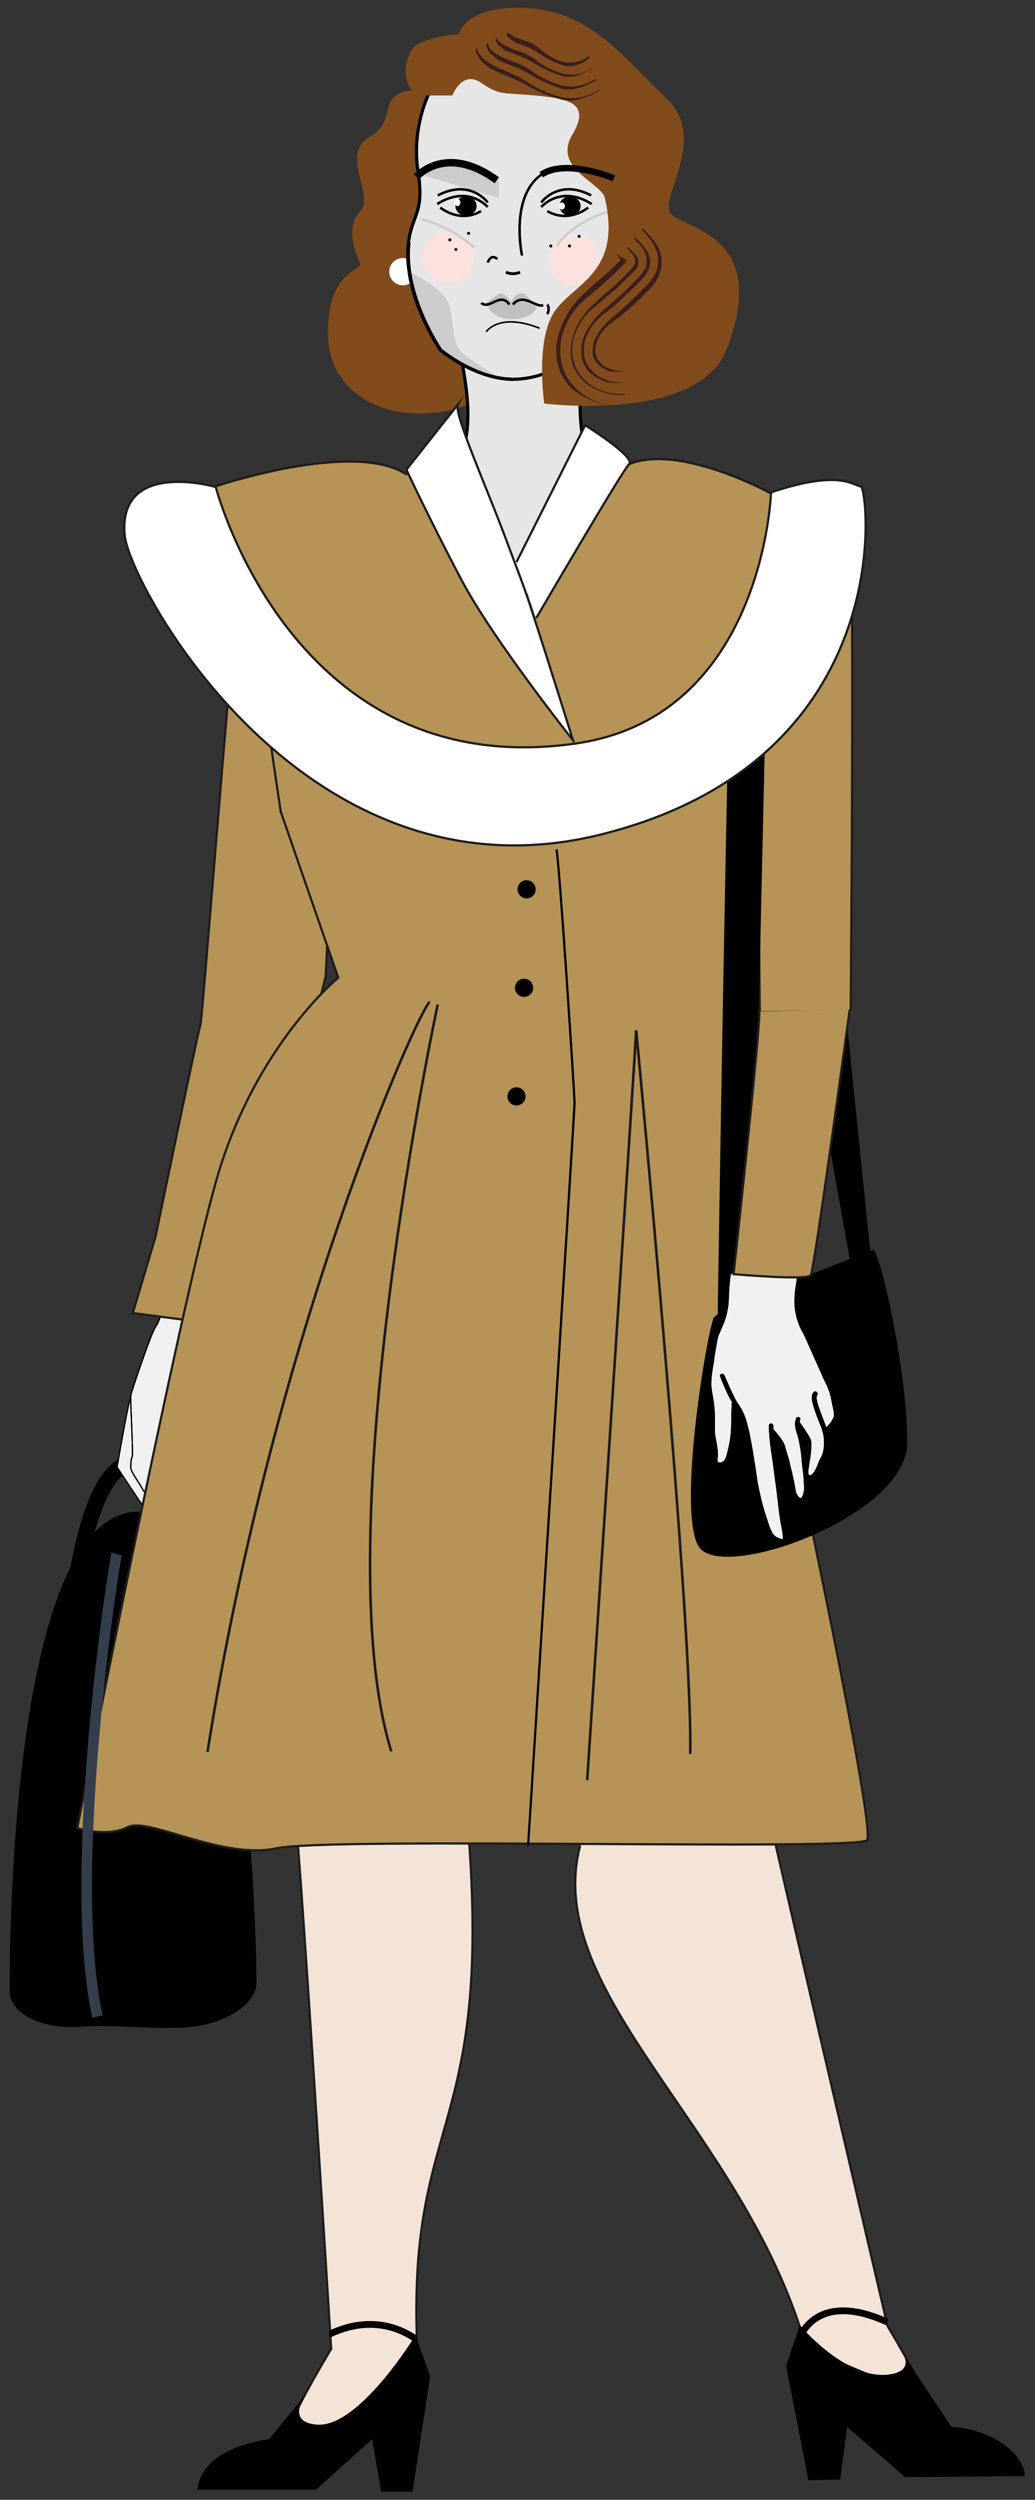 <?xml version="1.0" encoding="utf-8"?>
<!-- Generator: Adobe Illustrator 25.4.1, SVG Export Plug-In . SVG Version: 6.00 Build 0)  -->
<!DOCTYPE svg PUBLIC "-//W3C//DTD SVG 1.1//EN" "http://www.w3.org/Graphics/SVG/1.1/DTD/svg11.dtd">
<svg version="1.1" id="Warstwa_1" xmlns:x="http://ns.adobe.com/Extensibility/1.0/" xmlns:i="http://ns.adobe.com/AdobeIllustrator/10.0/" xmlns:graph="http://ns.adobe.com/Graphs/1.0/"
	 xmlns="http://www.w3.org/2000/svg" xmlns:xlink="http://www.w3.org/1999/xlink" x="0px" y="0px" viewBox="0 0 205 495"
	 style="enable-background:new 0 0 205 495;" xml:space="preserve">
<rect x="0" y="0" width="205" height="495" fill="#333333" stroke="none"/>
<style type="text/css">
	.st0{fill:none;stroke:#000000;stroke-width:3.15;stroke-miterlimit:10;}
	.st1{fill:#F1F1F1;stroke:#000000;stroke-width:0.241;stroke-linecap:round;stroke-linejoin:round;}
	.st2{fill:#F1F1F1;}
	.st3{fill:none;stroke:#000000;stroke-width:0.241;stroke-linecap:round;stroke-linejoin:round;}
	.st4{fill:#B69356;stroke:#1D1D1B;stroke-width:0.438;stroke-miterlimit:10;}
	.st5{fill:#F4E3D7;stroke:#1D1D1B;stroke-width:0.438;stroke-miterlimit:10;}
	.st6{fill:none;stroke:#000000;stroke-width:0.675;stroke-miterlimit:10;}
	.st7{fill:#A37D52;}
	.st8{fill:#F1F1F1;stroke:#000000;stroke-width:0.394;stroke-linecap:round;stroke-linejoin:round;}
	.st9{fill:none;stroke:#000000;stroke-width:0.394;stroke-linecap:round;stroke-linejoin:round;}
	.st10{fill:none;stroke:#333D4C;stroke-width:2.103;stroke-miterlimit:10;}
	.st11{fill:none;stroke:#000000;stroke-width:1.341;stroke-miterlimit:10;}
	.st12{fill:#FFFFFF;stroke:#1D1D1B;stroke-width:0.438;stroke-miterlimit:10;}
	.st13{fill:none;stroke:#000000;stroke-width:0.438;stroke-miterlimit:10;}
	.st14{fill:none;stroke:#1C1C1B;stroke-width:0.512;stroke-miterlimit:10;}
	.st15{fill:#814B1B;}
	.st16{fill:#E6E6E6;stroke:#000000;stroke-width:0.626;stroke-miterlimit:10;}
	.st17{fill:#FFFFFF;}
	.st18{fill:#E6E6E6;stroke:#000000;stroke-width:0.631;stroke-miterlimit:10;}
	.st19{fill:none;stroke:#000000;stroke-width:0.495;stroke-miterlimit:10;}
	.st20{fill:#CCCCCC;}
	.st21{fill:#FCE1DE;}
	.st22{fill:none;stroke:#000000;stroke-width:1.468;stroke-miterlimit:10;}
	.st23{fill:#C0C0C0;}
	.st24{fill:none;stroke:#000000;stroke-width:0.556;stroke-miterlimit:10;}
	.st25{fill:none;stroke:#CCCCCC;stroke-width:0.495;stroke-miterlimit:10;}
	.st26{fill:none;stroke:#000000;stroke-width:0.315;stroke-miterlimit:10;}
	.st27{fill:none;stroke:#000000;stroke-width:1.266;stroke-miterlimit:10;}
	.st28{fill:#3A1F1C;}
	.st29{fill:none;stroke:#000000;stroke-width:0.631;stroke-miterlimit:10;}
</style>
<g>
	<g id="Warstwa_2_00000093859287024438016450000017883934111220374713_">
		<path class="st0" d="M14,320.7c0.4-2.7,3.7-36.8,15.5-30.1c8,4.5,1.8,7.6,2,47.7"/>
		<path class="st1" d="M26,276.4c-0.4,0-2.8,14.1-2.8,14.1s6.4,9.9,6.7,9.7s1.2-3.9,1.2-3.9L28.4,278"/>
		<path class="st2" d="M35.7,252c0.3-0.3,0.6-0.6,0.9-0.9c0.1-0.1,0.2-0.2,0.3-0.3c0.2,0,0.8,0.1,0.9,0.1c1.9,0.3,3.7,1,5.3,2.1
			c1.1,0.7,2.2,1.6,3.2,2.6c-1.1,1-2,2.1-2.9,3.2c-0.6,0.7-1.1,1.4-1.4,2.3c-0.1,0.4-0.1,0.7,0,1c0.1,0.5,0.2,1,0.3,1.5
			c0.3,1.3,1.1,5.8,1.1,6.8c-0.1,1.1-0.3,2.1-0.5,3.1c-0.3,1.1-1.2,4.6-1.4,5.3c-0.4,1.1-2.8,10.9-2.9,11.5c-0.1,0.5-0.3,1-0.6,1.4
			c-0.4,0.4-0.9,0.8-1.4,0.6c-0.5-0.3-1.4-2.1-1.4-2.5c0-0.4,0.4-4.6,0.4-4.8c0.3-0.9-0.9-5.9-1.2-5.3c-0.1,0.3-3.6,8-3.6,8v0
			c0,0-0.6,2.1-0.7,2.1c0,0.4,0,0.7,0.1,1.1c0.2,0.4,2.2,4.2,2.5,4.9c0.2,0.4,0.5,0.9,0.7,1.4c0.2,0.3,0.4,0.7,0.4,1
			c0.1,0.4,0.1,0.8,0,1.2c0,0.4-0.2,0.8-0.4,1.1c-0.5,0.5-1.6-0.9-1.9-1.3c-0.4-0.5-0.8-1-1.2-1.5c-0.4-0.4-0.7-0.9-1-1.3
			c-0.5-0.7-1-1.4-1.4-2.1s-0.9-1.4-1.3-2.1c-0.3-0.5-0.6-1-0.7-1.5c0-0.8,0-1.6,0.3-2.3c0.2-0.7-0.4-11-0.3-12
			c0.1-0.9,2.8-8.5,3.5-10.4c0.5-1.3,1-2.7,1.8-3.9c0.1-0.2,0.2-0.5,0.3-0.7c0.2-0.6,1.8-4.9,2.4-6.4C34.4,254,35,253,35.7,252z"/>
		<polyline class="st2" points="35.1,289.4 35.1,288 35.4,286.2 35.5,285.1 		"/>
		<path class="st1" d="M35.7,252c0.3-0.3,0.6-0.6,0.9-0.9c0.1-0.1,0.2-0.2,0.3-0.3c0.2,0,0.8,0.1,0.9,0.1c1.9,0.3,3.7,1,5.3,2.1
			c1.1,0.7,2.2,1.6,3.2,2.6c-1.1,1-2,2.1-2.9,3.2c-0.6,0.7-1.1,1.4-1.4,2.3c-0.1,0.4-0.1,0.7,0,1c0.1,0.5,0.2,1,0.3,1.5
			c0.3,1.3,1.1,5.8,1.1,6.8c-0.1,1.1-0.3,2.1-0.5,3.1c-0.3,1.1-1.2,4.6-1.4,5.3c-0.4,1.1-2.8,10.9-2.9,11.5c-0.1,0.5-0.3,1-0.6,1.4
			c-0.4,0.4-0.9,0.8-1.4,0.6c-0.5-0.3-1.4-2.1-1.4-2.5c0-0.4,0.4-4.6,0.4-4.8c0.3-0.9-0.9-5.9-1.2-5.3c-0.1,0.3-3.6,8-3.6,8v0
			c0,0-0.6,2.1-0.7,2.1c0,0.4,0,0.7,0.1,1.1c0.2,0.4,2.2,4.2,2.5,4.9c0.2,0.4,0.5,0.9,0.7,1.4c0.2,0.3,0.4,0.7,0.4,1
			c0.1,0.4,0.1,0.8,0,1.2c0,0.4-0.2,0.8-0.4,1.1c-0.5,0.5-1.6-0.9-1.9-1.3c-0.4-0.5-0.8-1-1.2-1.5c-0.4-0.4-0.7-0.9-1-1.3
			c-0.5-0.7-1-1.4-1.4-2.1s-0.9-1.4-1.3-2.1c-0.3-0.5-0.6-1-0.7-1.5c0-0.8,0-1.6,0.3-2.3c0.2-0.7-0.4-11-0.3-12
			c0.1-0.9,2.8-8.5,3.5-10.4c0.5-1.3,1-2.7,1.8-3.9c0.1-0.2,0.2-0.5,0.3-0.7c0.2-0.6,1.8-4.9,2.4-6.4C34.4,254,35,253,35.7,252z"/>
		<polyline class="st1" points="35.1,289.4 35.1,288 35.4,286.2 35.5,285.1 		"/>
		<path class="st3" d="M35.7,252c0.3-0.3,0.6-0.6,0.9-0.9c0.1-0.1,0.2-0.2,0.3-0.3c0.2,0,0.8,0.1,0.9,0.1c1.9,0.3,3.7,1,5.3,2.1
			c1.1,0.7,2.2,1.6,3.2,2.6c-1.1,1-2,2.1-2.9,3.2c-0.6,0.7-1.1,1.4-1.4,2.3c-0.1,0.4-0.1,0.7,0,1c0.1,0.5,0.2,1,0.3,1.5
			c0.3,1.3,1.1,5.8,1.1,6.8c-0.1,1.1-0.3,2.1-0.5,3.1c-0.3,1.1-1.2,4.6-1.4,5.3c-0.4,1.1-2.8,10.9-2.9,11.5c-0.1,0.5-0.3,1-0.6,1.4
			c-0.4,0.4-0.9,0.8-1.4,0.6c-0.5-0.3-1.4-2.1-1.4-2.5c0-0.4,0.4-4.6,0.4-4.8c0.3-0.9-0.9-5.9-1.2-5.3c-0.1,0.3-3.6,8-3.6,8v0
			c0,0-0.6,2.1-0.7,2.1c0,0.4,0,0.7,0.1,1.1c0.2,0.4,2.2,4.2,2.5,4.9c0.2,0.4,0.5,0.9,0.7,1.4c0.2,0.3,0.4,0.7,0.4,1
			c0.1,0.4,0.1,0.8,0,1.2c0,0.4-0.2,0.8-0.4,1.1c-0.5,0.5-1.6-0.9-1.9-1.3c-0.4-0.5-0.8-1-1.2-1.5c-0.4-0.4-0.7-0.9-1-1.3
			c-0.5-0.7-1-1.4-1.4-2.1s-0.9-1.4-1.3-2.1c-0.3-0.5-0.6-1-0.7-1.5c0-0.8,0-1.6,0.3-2.3c0.2-0.7-0.4-11-0.3-12
			c0.1-0.9,2.8-8.5,3.5-10.4c0.5-1.3,1-2.7,1.8-3.9c0.1-0.2,0.2-0.5,0.3-0.7c0.2-0.6,1.8-4.9,2.4-6.4C34.4,254,35,253,35.7,252z"/>
		<polyline class="st3" points="35.1,289.4 35.1,288 35.4,286.2 35.5,285.1 		"/>
		<path d="M25,299.6c21.4-5.2,25.7,69.8,25.8,93c0,3.9-5.4,7.8-12.4,8.7c-6.4,0.8-16.3-0.5-21.9,0c-8.1,0.7-14.6-2.5-14.6-7.1
			c0-14.2,0.9-44.2,6.2-66.6C11.5,313,16.8,301.6,25,299.6z"/>
		<path class="st4" d="M68,122.6l-3.5,70.8l-17.7,69.3l-20.5-2.7l4.5-15.1c0,0,8.4-40.6,8.9-42c0.5-1.4,8-102.2,9.8-105"/>
		<path d="M159.3,117.4c-0.4-0.4,13.8,137.4,13.8,137.4l-3.5,1.8l-10.6-59.3"/>
		<path class="st5" d="M149.5,347c0.8,4.6,26.3,113.6,26.3,113.6s9.7,16.2,7.4,14.5c-2.2-1.7-23.2-9.1-23.8-11.2
			c-12.4-42.4-52.1-69.2-44.5-98.4"/>
		<path class="st5" d="M58.1,355.5c1,4.5,7.5,109.6,7.5,109.6s-12.4,20.5-9.8,21.5c7.1,2.5,27-18.3,26.9-20.4
			c-2.5-49.6,16.2-42.1,9.4-111.1"/>
		<path class="st4" d="M168.5,200c0,0,0.9-102.1-0.4-102.1c-0.2,0-11.8,2.8-13.6,2.5c-10.4-1.7-35.8-5.9-35.8-5.9
			s-19.2,44.2-19.2,42.9c0-1.4-11.5-43.7-11.5-43.7c-2,0-25.2,4.6-29.9,5.3c-4.6,0.7-10.5-2.6-11.2-1.9c-0.7,0.7,8.7,63.6,8.7,63.6
			L67,193.6c0,0-16.4,13.4-24,39.6S15.3,362,15.3,362s6,1.9,10-0.2c3.9-2.1,18.8,6.5,29.4,4.2s114.4,0.5,117-1.6
			c2.6-2.1-25.3-129.1-25.3-129.1s-2.2-65.8,2.4-90.6c1.6-8.8,1.5,49.4,1.7,55.5"/>
		<path d="M138.3,306.1c4.1,7.5,41.4-5.8,41.4-20.4s-5.6-38.8-6.8-38.2c-1.2,0.6-30.3,11.4-31.5,13.4
			C140.2,262.9,134.1,298.6,138.3,306.1z"/>
		<path class="st6" d="M102.1,140.9l20.5-10.7c0,0-0.9-13-0.2-13c0.7,0,18-1.7,18-1.7l-1.2-17.3"/>
		<path d="M145.8,98.6c-1.1,2.8-3.2,133-3.6,158.5c0,2.8-0.1,4.3-0.1,4.3s6.8,1.3,6.8,0c0-1.3,3.7-162.3,3.7-162.3L145.8,98.6z"/>
		<path d="M60.8,473.8c0,0-4.5,5.7,1.8,6.3c8.4,0.9,19.7-17.7,19.7-17.7l2.9,8.2l-3.5,22.8h-6.2L73.7,483l-11.1,10H39.1
			c0,0,0-3.5,4-6.4c4-2.9,10.2-3.6,10.2-3.6L60.8,473.8z"/>
		<path d="M178,464.8c0,0,4.2,4.7-2.1,5.4c-8.5,1-17.5-9.8-17.5-9.8l-2.7,8.1l4.4,22.6l6.3-0.1l1.4-10.4l11.5,9.9l23.7-0.2
			c0,0,0.2-3.1-4.2-6.3s-10.4-3.5-10.4-3.5L178,464.8z"/>
		<path class="st2" d="M159.4,293.3C159.4,293.3,159.4,293.4,159.4,293.3C159.4,293.4,159.3,293.4,159.4,293.3z"/>
		<path class="st2" d="M158.3,248.4c-2.2-0.6-4.6-0.3-6.8,0.3c-2.3,0.6-4.7,1.4-6.4,3.1c-0.2,0.2-0.4,0.4-0.5,0.5
			c0,0-0.1,0.1-0.1,0.1c0,0,0,0,0,0.1c0,0.4-0.1,0.7-0.1,1.1c-0.2,1.6-0.2,3.2-0.3,4.7c-0.2,1.4-0.5,2.8-1.1,4.1
			c-0.2,0.5-0.4,0.9-0.6,1.4c-0.1,0.2-0.2,0.4-0.3,0.7c-0.2,0.7-0.3,1.3-0.4,2c-0.2,1.1-0.4,2.1-0.5,3.2c-0.3,1.8-0.7,3.8-0.4,5.6
			c0.1,0.8,0.3,1.6,0.4,2.4c0.1,0.9,0.2,1.8,0.2,2.7c0,0.7,0,1.5,0,2.3c0,0.3,0,0.6,0,0.9c0.1,1.1,0.4,2.1,0.5,3.2
			c0.1,0.5,0.1,1,0.1,1.5c0,0.4-0.3,1.1,0.2,1.4c0.5,0.3,1.1-0.1,1.4-0.4c0.2-0.3,0.4-0.7,0.5-1.1c0.3-1.1,0.5-2.1,0.7-3.2
			c0.1-0.8,0.2-1.7,0.2-2.5c0.1-1.3,0-2.6,0.1-3.9c0-0.3,0-0.7,0.1-1c-0.4-0.6-0.7-1.2-1-1.8c-0.4-0.9-0.8-1.8-1.2-2.8
			c0-0.2-0.1-0.3-0.2-0.5c-0.1-0.3,0.4-0.4,0.5-0.1c0.7,1.6,1.4,3.2,2.2,4.8c0.5,0.9,1.2,1.7,1.6,2.7c0.5,1.1,0.8,2.4,1.1,3.6
			c0.7,3.4,1.2,6.8,1.7,10.2c0.3,1.5,0.6,2.9,1,4.4c0.3,1.1,0.6,2.1,1,3.2c0.2,0.8,0.5,1.5,0.9,2.3c0.3,0.5,0.7,0.9,1.3,1.1
			c0.2,0.1,0.9,0.4,1.1,0.2c0.2-0.2,0-0.9,0-1.1c-0.1-0.8-0.2-1.5-0.4-2.3c-0.4-2.4-0.6-4.8-0.9-7.1c-0.3-2-0.5-3.9-0.8-5.9
			c-0.3-1.8-0.5-3.5-0.6-5.3c0-0.3,0-0.6,0-1c0-0.1,0.2-0.2,0.3-0.1c0.1,0,0.2,0.1,0.2,0.3c0,0.3,0,0.5,0,0.7c0,0,0.1,0,0.1,0.1
			c0.7,0.8,1.4,1.6,1.9,2.5c0.2,0.4,0.3,0.7,0.4,1.1c0.2,0.7,0.4,1.3,0.6,2c0.3,1,0.4,1.8,0.7,2.8c0.1,0.6,0.3,1.3,0.4,1.9
			c0.1,0.5,0.2,1.1,0.3,1.6c0,0.4,0.2,0.7,0.4,1.1c0.2,0.3,0.5,0.7,0.9,0.6c0.4-0.1,0.6-1,0.7-1.4c0.1-0.6,0.1-1.2,0-1.8
			c0,0,0,0,0-0.1c0-0.1,0-0.3,0-0.4l-0.1-1.1c-0.1-0.8-0.2-1.7-0.3-2.5c-0.1-1.8-0.4-3.7-0.9-5.5c-0.3-0.9-0.7-2.1-0.2-3.1
			c0.1-0.3,0.6,0,0.4,0.2c-0.1,0.2-0.1,0.4-0.1,0.6c0,0,0,0,0.1,0.1c0.5,0.7,1,1.4,1.4,2.1c0.3,0.4,0.5,0.8,0.7,1.2
			c0.1,0.3,0.1,0.6,0.1,1c0,1.1-0.1,2.1-0.3,3.1c-0.1,0.7-0.2,1.3-0.3,2c0,0.1,0,0.2,0,0.3c0,0.3,0.1,0.5,0.1,0.7c0,0,0,0,0,0.1
			c0.2,0,0.4,0,0.6,0c0.7-0.3,1.1-1.2,1.4-1.9c0.2-0.5,0.4-1.1,0.7-1.6c0.3-0.5,0.5-1.1,0.6-1.7c0.1-0.6,0.1-1.1,0.1-1.7
			c0-1.1-0.3-2.2-0.7-3.2c-0.5-1.2-1-2.5-1.4-3.8c-0.2-0.7-0.6-2,0-2.6c0.2-0.3,0.6,0.1,0.4,0.4c-0.2,0.3-0.2,0.7-0.1,1
			c0.1,0.5,0.2,1.1,0.4,1.5c0.4,1.2,0.9,2.4,1.3,3.5c0.1,0.3,0.2,0.5,0.3,0.8c0.7-0.7,1.3-1.4,1.7-2.3c0.1-0.4,0.1-0.9,0-1.3
			c-0.1-0.7-0.3-1.3-0.4-2c-0.2-1.1-0.5-2.1-0.9-3c-0.3-0.6-0.6-1.2-0.9-1.9c-1.1-2.5-2.2-4.9-3.3-7.4c-0.4-1-1-1.9-1.4-2.9
			c-0.7-1.8-1-3.8-0.8-5.7c0-1.1,0.3-2.1,0.4-3.2l0.4-2.8C158.2,249.6,158.2,249,158.3,248.4z"/>
		<path class="st2" d="M160,292C159.9,292,160,292,160,292z M159.8,291L159.8,291C159.8,290.9,159.8,290.9,159.8,291L159.8,291z"/>
		<path class="st7" d="M159.4,293.3C159.4,293.3,159.4,293.4,159.4,293.3C159.4,293.4,159.3,293.4,159.4,293.3z"/>
		<path class="st8" d="M158.3,248.4c-2.2-0.6-4.6-0.3-6.8,0.3c-2.3,0.6-4.7,1.4-6.4,3.1c-0.2,0.2-0.4,0.4-0.5,0.5
			c0,0-0.1,0.1-0.1,0.1c0,0,0,0,0,0.1c0,0.4-0.1,0.7-0.1,1.1c-0.2,1.6-0.2,3.2-0.3,4.7c-0.2,1.4-0.5,2.8-1.1,4.1
			c-0.2,0.5-0.4,0.9-0.6,1.4c-0.1,0.2-0.2,0.4-0.3,0.7c-0.2,0.7-0.3,1.3-0.4,2c-0.2,1.1-0.4,2.1-0.5,3.2c-0.3,1.8-0.7,3.8-0.4,5.6
			c0.1,0.8,0.3,1.6,0.4,2.4c0.1,0.9,0.2,1.8,0.2,2.7c0,0.7,0,1.5,0,2.3c0,0.3,0,0.6,0,0.9c0.1,1.1,0.4,2.1,0.5,3.2
			c0.1,0.5,0.1,1,0.1,1.5c0,0.4-0.3,1.1,0.2,1.4c0.5,0.3,1.1-0.1,1.4-0.4c0.2-0.3,0.4-0.7,0.5-1.1c0.3-1.1,0.5-2.1,0.7-3.2
			c0.1-0.8,0.2-1.7,0.2-2.5c0.1-1.3,0-2.6,0.1-3.9c0-0.3,0-0.7,0.1-1c-0.4-0.6-0.7-1.2-1-1.8c-0.4-0.9-0.8-1.8-1.2-2.8
			c0-0.2-0.1-0.3-0.2-0.5c-0.1-0.3,0.4-0.4,0.5-0.1c0.7,1.6,1.4,3.2,2.2,4.8c0.5,0.9,1.2,1.7,1.6,2.7c0.5,1.1,0.8,2.4,1.1,3.6
			c0.7,3.4,1.2,6.8,1.7,10.2c0.3,1.5,0.6,2.9,1,4.4c0.3,1.1,0.6,2.1,1,3.2c0.2,0.8,0.5,1.5,0.9,2.3c0.3,0.5,0.7,0.9,1.3,1.1
			c0.2,0.1,0.9,0.4,1.1,0.2c0.2-0.2,0-0.9,0-1.1c-0.1-0.8-0.2-1.5-0.4-2.3c-0.4-2.4-0.6-4.8-0.9-7.1c-0.3-2-0.5-3.9-0.8-5.9
			c-0.3-1.8-0.5-3.5-0.6-5.3c0-0.3,0-0.6,0-1c0-0.1,0.2-0.2,0.3-0.1c0.1,0,0.2,0.1,0.2,0.3c0,0.3,0,0.5,0,0.7c0,0,0.1,0,0.1,0.1
			c0.7,0.8,1.4,1.6,1.9,2.5c0.2,0.4,0.3,0.7,0.4,1.1c0.2,0.7,0.4,1.3,0.6,2c0.3,1,0.4,1.8,0.7,2.8c0.1,0.6,0.3,1.3,0.4,1.9
			c0.1,0.5,0.2,1.1,0.3,1.6c0,0.4,0.2,0.7,0.4,1.1c0.2,0.3,0.5,0.7,0.9,0.6c0.4-0.1,0.6-1,0.7-1.4c0.1-0.6,0.1-1.2,0-1.8
			c0,0,0,0,0-0.1c0-0.1,0-0.3,0-0.4l-0.1-1.1c-0.1-0.8-0.2-1.7-0.3-2.5c-0.1-1.8-0.4-3.7-0.9-5.5c-0.3-0.9-0.7-2.1-0.2-3.1
			c0.1-0.3,0.6,0,0.4,0.2c-0.1,0.2-0.1,0.4-0.1,0.6c0,0,0,0,0.1,0.1c0.5,0.7,1,1.4,1.4,2.1c0.3,0.4,0.5,0.8,0.7,1.2
			c0.1,0.3,0.1,0.6,0.1,1c0,1.1-0.1,2.1-0.3,3.1c-0.1,0.7-0.2,1.3-0.3,2c0,0.1,0,0.2,0,0.3c0,0.3,0.1,0.5,0.1,0.7c0,0,0,0,0,0.1
			c0.2,0,0.4,0,0.6,0c0.7-0.3,1.1-1.2,1.4-1.9c0.2-0.5,0.4-1.1,0.7-1.6c0.3-0.5,0.5-1.1,0.6-1.7c0.1-0.6,0.1-1.1,0.1-1.7
			c0-1.1-0.3-2.2-0.7-3.2c-0.5-1.2-1-2.5-1.4-3.8c-0.2-0.7-0.6-2,0-2.6c0.2-0.3,0.6,0.1,0.4,0.4c-0.2,0.3-0.2,0.7-0.1,1
			c0.1,0.5,0.2,1.1,0.4,1.5c0.4,1.2,0.9,2.4,1.3,3.5c0.1,0.3,0.2,0.5,0.3,0.8c0.7-0.7,1.3-1.4,1.7-2.3c0.1-0.4,0.1-0.9,0-1.3
			c-0.1-0.7-0.3-1.3-0.4-2c-0.2-1.1-0.5-2.1-0.9-3c-0.3-0.6-0.6-1.2-0.9-1.9c-1.1-2.5-2.2-4.9-3.3-7.4c-0.4-1-1-1.9-1.4-2.9
			c-0.7-1.8-1-3.8-0.8-5.7c0-1.1,0.3-2.1,0.4-3.2l0.4-2.8C158.2,249.6,158.2,249,158.3,248.4z"/>
		<path class="st7" d="M160,292C159.9,292,160,292,160,292z M159.8,291L159.8,291C159.8,290.9,159.8,290.9,159.8,291L159.8,291z"/>
		<path class="st9" d="M159.4,293.3C159.4,293.3,159.4,293.4,159.4,293.3C159.4,293.4,159.3,293.4,159.4,293.3z"/>
		<path class="st9" d="M158.3,248.4c-2.2-0.6-4.6-0.3-6.8,0.3c-2.3,0.6-4.7,1.4-6.4,3.1c-0.2,0.2-0.4,0.4-0.5,0.5
			c0,0-0.1,0.1-0.1,0.1c0,0,0,0,0,0.1c0,0.4-0.1,0.7-0.1,1.1c-0.2,1.6-0.2,3.2-0.3,4.7c-0.2,1.4-0.5,2.8-1.1,4.1
			c-0.2,0.5-0.4,0.9-0.6,1.4c-0.1,0.2-0.2,0.4-0.3,0.7c-0.2,0.7-0.3,1.3-0.4,2c-0.2,1.1-0.4,2.1-0.5,3.2c-0.3,1.8-0.7,3.8-0.4,5.6
			c0.1,0.8,0.3,1.6,0.4,2.4c0.1,0.9,0.2,1.8,0.2,2.7c0,0.7,0,1.5,0,2.3c0,0.3,0,0.6,0,0.9c0.1,1.1,0.4,2.1,0.5,3.2
			c0.1,0.5,0.1,1,0.1,1.5c0,0.4-0.3,1.1,0.2,1.4c0.5,0.3,1.1-0.1,1.4-0.4c0.2-0.3,0.4-0.7,0.5-1.1c0.3-1.1,0.5-2.1,0.7-3.2
			c0.1-0.8,0.2-1.7,0.2-2.5c0.1-1.3,0-2.6,0.1-3.9c0-0.3,0-0.7,0.1-1c-0.4-0.6-0.7-1.2-1-1.8c-0.4-0.9-0.8-1.8-1.2-2.8
			c0-0.2-0.1-0.3-0.2-0.5c-0.1-0.3,0.4-0.4,0.5-0.1c0.7,1.6,1.4,3.2,2.2,4.8c0.5,0.9,1.2,1.7,1.6,2.7c0.5,1.1,0.8,2.4,1.1,3.6
			c0.7,3.4,1.2,6.8,1.7,10.2c0.3,1.5,0.6,2.9,1,4.4c0.3,1.1,0.6,2.1,1,3.2c0.2,0.8,0.5,1.5,0.9,2.3c0.3,0.5,0.7,0.9,1.3,1.1
			c0.2,0.1,0.9,0.4,1.1,0.2c0.2-0.2,0-0.9,0-1.1c-0.1-0.8-0.2-1.5-0.4-2.3c-0.4-2.4-0.6-4.8-0.9-7.1c-0.3-2-0.5-3.9-0.8-5.9
			c-0.3-1.8-0.5-3.5-0.6-5.3c0-0.3,0-0.6,0-1c0-0.1,0.2-0.2,0.3-0.1c0.1,0,0.2,0.1,0.2,0.3c0,0.3,0,0.5,0,0.7c0,0,0.1,0,0.1,0.1
			c0.7,0.8,1.4,1.6,1.9,2.5c0.2,0.4,0.3,0.7,0.4,1.1c0.2,0.7,0.4,1.3,0.6,2c0.3,1,0.4,1.8,0.7,2.8c0.1,0.6,0.3,1.3,0.4,1.9
			c0.1,0.5,0.2,1.1,0.3,1.6c0,0.4,0.2,0.7,0.4,1.1c0.2,0.3,0.5,0.7,0.9,0.6c0.4-0.1,0.6-1,0.7-1.4c0.1-0.6,0.1-1.2,0-1.8
			c0,0,0,0,0-0.1c0-0.1,0-0.3,0-0.4l-0.1-1.1c-0.1-0.8-0.2-1.7-0.3-2.5c-0.1-1.8-0.4-3.7-0.9-5.5c-0.3-0.9-0.7-2.1-0.2-3.1
			c0.1-0.3,0.6,0,0.4,0.2c-0.1,0.2-0.1,0.4-0.1,0.6c0,0,0,0,0.1,0.1c0.5,0.7,1,1.4,1.4,2.1c0.3,0.4,0.5,0.8,0.7,1.2
			c0.1,0.3,0.1,0.6,0.1,1c0,1.1-0.1,2.1-0.3,3.1c-0.1,0.7-0.2,1.3-0.3,2c0,0.1,0,0.2,0,0.3c0,0.3,0.1,0.5,0.1,0.7c0,0,0,0,0,0.1
			c0.2,0,0.4,0,0.6,0c0.7-0.3,1.1-1.2,1.4-1.9c0.2-0.5,0.4-1.1,0.7-1.6c0.3-0.5,0.5-1.1,0.6-1.7c0.1-0.6,0.1-1.1,0.1-1.7
			c0-1.1-0.3-2.2-0.7-3.2c-0.5-1.2-1-2.5-1.4-3.8c-0.2-0.7-0.6-2,0-2.6c0.2-0.3,0.6,0.1,0.4,0.4c-0.2,0.3-0.2,0.7-0.1,1
			c0.1,0.5,0.2,1.1,0.4,1.5c0.4,1.2,0.9,2.4,1.3,3.5c0.1,0.3,0.2,0.5,0.3,0.8c0.7-0.7,1.3-1.4,1.7-2.3c0.1-0.4,0.1-0.9,0-1.3
			c-0.1-0.7-0.3-1.3-0.4-2c-0.2-1.1-0.5-2.1-0.9-3c-0.3-0.6-0.6-1.2-0.9-1.9c-1.1-2.5-2.2-4.9-3.3-7.4c-0.4-1-1-1.9-1.4-2.9
			c-0.7-1.8-1-3.8-0.8-5.7c0-1.1,0.3-2.1,0.4-3.2l0.4-2.8C158.2,249.6,158.2,249,158.3,248.4z"/>
		<path class="st9" d="M160,292C159.9,292,160,292,160,292z M159.8,291L159.8,291C159.8,290.9,159.8,290.9,159.8,291L159.8,291z"/>
		<path class="st4" d="M150.4,200.3c0.1,4.6-5.1,52-5.1,52s14.7,1.3,15.3,0.2c0.7-1.1,7.7-52.6,7.7-52.6"/>
		<path class="st10" d="M23.1,307.7c-0.5,1.9-10.1,62.6-3.8,91.6"/>
		<path class="st11" d="M65.2,462.2c0.4,0,8.5-4.9,17.1,0.9"/>
		<path class="st11" d="M175.8,459.8c-0.4,0-12.2-6.5-17.3,2.7"/>
		<path class="st12" d="M42.6,96.4c0,0-19.3-5.5-17.9,9.6c0.9,9.7,35.7,74.3,94.9,59.1c59.1-15.1,52.3-68.8,50.9-68.8
			s-3.8-3.5-17.8,1.2"/>
		<path class="st13" d="M110.2,168.2c0.5,1,3.6,48.6,3.6,50.2s-9.2,147.1-9.2,147.1"/>
		<circle cx="104.3" cy="176.1" r="1.8"/>
		<circle cx="103.8" cy="195.6" r="1.8"/>
		<circle cx="102.3" cy="217.1" r="1.8"/>
		<path class="st14" d="M85.1,198.4c-2.1,1.5-30.7,64.5-44,148.5"/>
		<path class="st14" d="M86.7,198.9c0,0-22.5,104.9-9.2,147.9"/>
		<path class="st14" d="M116.3,352.5c0,0,9.7-146.4,9.7-148.5c0,0,11.3,117.8,10.7,143.3"/>
		<path class="st15" d="M95,79.2c-13.8,6.4-29.4,1-30-12.2c-0.6-13.4,6.9-13.4,6.3-14.8s-3.1-7.1,0-10.3c3.1-3.2-4.1-11.2,1.9-14.8
			c6-3.5,0.9-8.7,9.1-9.3c8.1-0.6,16.9,52.6,16.9,53.2C99.1,71.9,95.1,79.2,95,79.2z"/>
		<path class="st16" d="M91.4,70.9c0,1.3,3.7,15.3-1.5,21.3s-2.2,57,12.7,53.2S122.9,97,118,92.5c-5-4.4-2.5-22.9-2.5-22.9"/>
		<path class="st4" d="M104.6,118c0-0.8,6.5-20.7,20-26.1c10.1-4.1,28.1,5.8,28.1,5.8s-1.5,44.1-38.5,49.5
			c-56.4,8.2-71.5-50.9-71.5-50.9s27.6-9.3,37.9-2.3"/>
		<path class="st12" d="M90.7,80.1c-0.9,1.8,5.9,16.8,9.9,27.7c0.3,0.8,0.6,1.6,0.9,2.4c1.6,4.2,3,8,3.7,10.3
			c2.7,8.2,8.3,26.1,8.3,26.1s-15.8-19.9-22-31.6c-6.2-11.7-11-22-11-22L90.7,80.1z"/>
		<path class="st12" d="M106.2,122.4c0,0,17-29.1,18.4-30.5c1.4-1.4-8.7-7.7-8.7-7.7l-13.6,27.1"/>
		<ellipse class="st17" cx="79.8" cy="53.8" rx="2.7" ry="2.7"/>
		<path class="st18" d="M85.3,18c-0.6,0.7-3.8,7.7-2.5,16c1.3,8.3-1.2,8.4-1.9,14.1c-1.2,10.3,6.3,21.2,6.3,21.2s6.9,5.8,14.4,5.8
			S115,70,115,70s9.1-26.3,7.8-30.2s-6.3-20.5-6.3-21.2s-19.4-7.1-19.4-7.1L85.3,18z"/>
		<path class="st19" d="M121.6,35.3c0,0-9.6-4-14.4-0.7c-6.3,4.5-3.8,16-3.8,16"/>
		<path class="st20" d="M98.8,39.2v-3.6c0,0-7.8-6.1-15.6-1.1"/>
		<ellipse class="st21" cx="113.8" cy="51.6" rx="5" ry="5.1"/>
		<ellipse class="st21" cx="88.8" cy="51" rx="5" ry="5.1"/>
		<path class="st20" d="M80.7,53.6c0,0,6.9,3.2,8.1,6.4s0.6,7.7,2.5,9.6c1.9,1.9,8.8,5.8,8.8,5.8s-9.4-2.3-12.5-5.7
			C84.4,66.4,80.7,53.6,80.7,53.6z"/>
		<path class="st22" d="M82.5,35c0,0,5.8-6.7,15.9,0.7"/>
		<path class="st19" d="M96.6,52c0,0,0.6-1.9,1.9-0.7"/>
		<path class="st19" d="M96.6,40.1c0,0-3.4-4.8-9.9-1.4"/>
		<path class="st19" d="M87.2,41.1c0,0,3.8,3.2,8.1,0.7"/>
		<ellipse cx="92.3" cy="40.8" rx="2.1" ry="1.9"/>
		<path class="st19" d="M96.6,41c0,0-3.8-4.5-10-0.6"/>
		<path class="st23" d="M96.3,59.9c0,0,1.9-1.4,2.7-1.8c0.7-0.4,2.2,1.6,2.2,1.6s1.4-2.6,3-1.2c0.8,0.7,1.6,1.5,2.1,2.4
			c0,0-0.7,2.3-5,2.3C97,63.2,96.3,59.9,96.3,59.9z"/>
		<path class="st19" d="M107.2,40.1c0,0,3.4-4.8,9.9-1.4"/>
		<path class="st19" d="M116.5,41.1c0,0-3.8,3.2-8.1,0.7"/>
		<ellipse cx="112.9" cy="40.8" rx="2.1" ry="1.9"/>
		<path class="st19" d="M107.2,41c0,0,3.8-4.5,10-0.6"/>
		<path class="st19" d="M95.3,60c1.8,1.4,3.7-2.3,5.6,0.3"/>
		<path class="st19" d="M107.6,60.4c-1.3,0.7-4-2.6-6-0.1"/>
		<path class="st24" d="M100.2,53.9c0.9,0.4,1.9,0.4,2.8,0"/>
		<path class="st25" d="M110.3,48.7c0,0,3.2-5.7,13.8-7.7"/>
		<path class="st15" d="M82.7,18.9h6.9c0,0,1.9-5.1,5.7-2.5c3.8,2.6,4.3,1.9,10.6,2.5s11.3,1.3,7.5,7.7c-3.8,6.4,4.4,9,6.3,12.2
			c3.8,15.4-6.3,17.3-10,23.1c-3.7,5.8-1.9,18-1.9,18s30.6,3.9,36.2-10.9c8.8-23.2-9.4-23.7-11.3-26.9c-1.9-3.2,7.5-14.8-0.6-22.5
			s-15-17.3-27.5-18S90.9,6.7,90.9,6.7s-8.2,0.8-9.4,3.2C78.3,16.3,82.7,18.9,82.7,18.9z"/>
		<path class="st26" d="M96.3,65.7c0,0,2.5-3.9,10.6-0.7"/>
		<path class="st27" d="M121.6,35.3c0,0-9.6-4-14.4-0.7"/>
		<path class="st25" d="M83.6,43.4c3.8,1.1,7.4,3,10.3,5.6"/>
		<path class="st19" d="M108.4,60.3c0,0,0.6,0.7,0,1.9"/>
		<ellipse cx="92.8" cy="46.2" rx="0.3" ry="0.3"/>
		<ellipse cx="89.1" cy="47.5" rx="0.3" ry="0.3"/>
		<ellipse cx="90.3" cy="49.4" rx="0.3" ry="0.3"/>
		<ellipse cx="109.1" cy="48.7" rx="0.3" ry="0.3"/>
		<ellipse cx="112.8" cy="48.7" rx="0.3" ry="0.3"/>
		<ellipse cx="114.7" cy="46.8" rx="0.3" ry="0.3"/>
		<ellipse class="st17" cx="90.6" cy="40.1" rx="0.6" ry="0.7"/>
		<ellipse class="st17" cx="111.3" cy="40.8" rx="0.6" ry="0.7"/>
		<path class="st28" d="M124,73.4c-1.4,0.2-2.8-0.1-4-0.7c-1.1-0.6-1.9-1.7-2.1-3c0-1.1,0.3-2.3,0.9-3.3c0.3-0.5,0.7-1,1.1-1.4
			c0.2-0.2,0.4-0.4,0.7-0.7l0.4-0.3l0.4-0.3c1-0.7,1.9-1.4,2.8-2.2c1-0.8,2-1.8,3-2.8l0.8-0.8c0.3-0.3,0.7-0.7,1.1-1.1
			c0.5-0.6,0.9-1.2,1.2-1.8c0.9-1.7,1-3.7,0.3-5.5c-0.3-0.7-0.7-1.3-1.1-1.9c-0.7-0.8-1.4-1.6-2.1-2.3c-0.1,0-0.2,0-0.3,0
			c0,0.1,0,0.2,0,0.2c0.6,0.6,1.1,1.1,1.6,1.8c0.7,0.9,1.2,1.9,1.5,3c0.2,0.7,0.2,1.4,0.1,2.2c-0.1,0.7-0.3,1.4-0.7,2
			c-0.5,0.9-1.1,1.7-1.9,2.4c-2.1,2.2-4.4,4.3-6.8,6.3l-0.4,0.4l-0.4,0.4c-0.2,0.2-0.4,0.5-0.7,0.7c-0.4,0.5-0.8,1.1-1.1,1.6
			c-0.7,1.1-1,2.3-0.9,3.6c0,0.4,0.1,0.9,0.4,1.3c0.2,0.4,0.5,0.7,0.8,1.1c0.7,0.6,1.6,1.1,2.5,1.3C122.1,73.6,123.1,73.6,124,73.4
			L124,73.4C124,73.4,124.1,73.4,124,73.4z"/>
		<path class="st28" d="M123.8,75.7c-1.8,0.2-3.5-0.2-5.1-1.1c-0.8-0.4-1.4-1.1-2-1.8c-0.5-0.7-0.9-1.6-1-2.5
			c-0.2-1.6,0.1-3.2,0.9-4.6c0.7-1.4,1.8-2.6,3-3.5c1.1-0.8,2-1.6,3-2.5s2-1.9,3.1-2.9l0.8-0.8c0.3-0.3,0.6-0.6,0.9-1
			c0.4-0.4,0.7-0.8,0.9-1.3c0.6-1.1,0.6-2.4,0.1-3.5c-0.2-0.5-0.5-0.9-0.8-1.3c-0.5-0.7-1.1-1.3-1.8-1.8c-0.1,0-0.2,0-0.2,0
			c0,0,0,0.2,0,0.2c0.5,0.5,0.9,1,1.4,1.5c0.5,0.6,0.8,1.3,1,2.1c0.2,0.9,0.1,1.8-0.4,2.5c-0.4,0.7-0.8,1.2-1.4,1.8
			c-2.4,2.6-4.8,4.6-7.1,6.6c-1.2,1.1-2.2,2.4-3,3.8c-0.8,1.5-1.1,3.2-0.9,5c0.1,0.6,0.3,1.2,0.6,1.8c0.3,0.6,0.7,1.1,1.2,1.5
			c0.9,0.8,2.1,1.4,3.2,1.8C121.4,75.8,122.6,76,123.8,75.7C123.8,75.8,123.9,75.8,123.8,75.7C123.8,75.8,123.8,75.7,123.8,75.7
			C123.7,75.7,123.8,75.7,123.8,75.7z"/>
		<path class="st28" d="M123.5,78c-2.1,0.1-4.3-0.4-6.1-1.5c-1-0.6-1.8-1.4-2.5-2.3c-0.7-1-1.2-2.1-1.4-3.2c-0.4-2.1,0-4.2,0.9-6
			c0.8-1.7,2-3.2,3.5-4.3c1.1-1,2.2-1.9,3.3-2.8c1.1-0.9,2.1-1.9,3.1-2.9c0.5-0.5,1-1,1.5-1.5c0.4-0.4,0.6-1,0.7-1.6
			c0-0.6-0.3-1.1-0.7-1.5c-0.4-0.5-0.9-1-1.4-1.4c0,0-0.1,0-0.2,0c0,0,0,0.1,0,0.2c0.4,0.4,0.7,0.8,1.1,1.2c0.3,0.3,0.4,0.7,0.5,1.1
			c0,0.1,0,0.3,0,0.4c0,0.1,0,0.3-0.1,0.4c-0.2,0.4-0.5,0.8-0.8,1.1c-1.1,1.2-2.3,2.4-3.6,3.5c-1.3,1.1-2.5,2.2-3.8,3.4
			c-1.4,1.3-2.6,2.9-3.4,4.6c-0.4,0.9-0.7,1.9-0.9,2.9c-0.2,1.1-0.2,2.3,0,3.4c0.1,0.8,0.4,1.6,0.9,2.4c0.4,0.7,0.9,1.4,1.5,1.9
			c1.1,1,2.5,1.8,4,2.2c1.4,0.4,2.8,0.6,4.2,0.5l0,0c0,0,0,0,0-0.1S123.5,78,123.5,78z"/>
		<path class="st28" d="M123.3,80.4c-2.5,0.1-5-0.6-7.2-1.9c-1.2-0.7-2.2-1.7-3.1-2.8c-0.9-1.2-1.5-2.5-1.8-4
			c-0.3-1.3-0.3-2.7-0.1-4c0.2-1.2,0.5-2.3,1-3.4c0.9-2,2.2-3.7,3.9-5.1c1.3-1.1,2.5-2.1,3.6-3.1c1.1-1,2.2-2,3.2-3l0.7-0.7
			c0.2-0.2,0.4-0.4,0.5-0.6c0.1-0.2,0.1-0.3,0.1-0.3l0,0h0l0.1,0l0.1,0l0.1,0l0.1,0h0h0h-0.1l0,0h0c-0.3,0-0.5,0.1-0.7,0.2
			c0,0,0,0-0.2-0.2c-0.3-0.4-0.6-0.7-1-1.1c0,0-0.1,0-0.2,0s-0.1,0.2,0,0.2c0.3,0.3,0.5,0.6,0.7,0.9c0,0.1,0.1,0.2,0.1,0.3l0,0l0,0
			c0,0,0,0,0,0c0.1,0,0.2-0.1,0.4-0.2c0.1,0,0.2-0.1,0.3-0.1l0.2,0c0,0,0.2,0,0.2,0h0.1c0,0,0,0,0,0h0h0.1h0l-0.1,0
			c0,0-0.1,0-0.2-0.1s-0.1-0.1-0.3-0.1c-0.1,0-0.2-0.1-0.4-0.2l-0.2-0.1l0,0l0,0c0,0,0,0,0,0.1c-0.1,0.1-0.2,0.3-0.3,0.4
			c-0.1,0.1-0.2,0.3-0.4,0.4l-0.4,0.4c-0.3,0.3-0.6,0.6-0.9,0.9c-0.6,0.6-1.2,1.1-1.9,1.7c-1.3,1.1-2.7,2.3-4.1,3.7
			c-0.8,0.7-1.5,1.6-2.1,2.5c-0.7,0.9-1.2,1.9-1.7,3c-0.5,1.1-0.8,2.3-1.1,3.5c-0.2,1.4-0.2,2.8,0.1,4.2c0.2,1,0.6,2,1.1,2.9
			c0.5,0.8,1.1,1.6,1.8,2.3C116.3,79.3,119.7,80.5,123.3,80.4C123.3,80.4,123.4,80.4,123.3,80.4L123.3,80.4z"/>
		<path class="st28" d="M116.6,11.1c-1.5,1.2-3.5,1.6-5.3,1.1c-1.7-0.6-3.3-1.5-4.6-2.7c-1.1-1-2.3-1.3-3.5-1.7
			c-0.6-0.2-1.2-0.4-1.8-0.8c-0.1-0.1-0.3-0.2-0.4-0.3l-0.2-0.1c-0.1,0-0.1,0-0.1,0c-0.1,0-0.1-0.2,0-0.2c0,0-0.1,0-0.1,0.1
			c-0.1,0-0.3,0.2-0.2,0.4c0,0,0,0.1,0,0.1c0,0.1,0,0,0.1,0.2c0.1,0.1,0.2,0.2,0.3,0.3c0.4,0.4,0.9,0.7,1.4,1c1.6,0.5,3,1,4.3,1.9
			c1.5,1.1,3.2,1.9,4.9,2.5c1.3,0.5,2.6,0.1,3.8-0.4c0.6-0.3,1.1-0.6,1.6-1C116.7,11.2,116.7,11.2,116.6,11.1
			C116.7,11.2,116.6,11.1,116.6,11.1z"/>
		<path class="st28" d="M117.3,13.4c-1.8,1.3-4,1.7-6.1,1.1c-1.9-0.6-3.7-1.5-5.3-2.8c-1.3-1-2.6-1.4-4.1-1.9
			c-0.7-0.3-1.4-0.6-2.1-1c-0.2-0.1-0.3-0.2-0.5-0.3c-0.1-0.1-0.3-0.2-0.4-0.3c-0.2-0.2-0.4-0.5-0.3-0.7c0,0,0,0-0.1,0
			c-0.1,0-0.1,0.1-0.2,0.1c0,0.3,0,0.6,0.2,0.8c0.1,0.1,0.1,0.2,0.2,0.4S98.9,9,99,9.1c0.5,0.5,1,0.9,1.6,1.1c1.8,0.7,3.4,1.2,5,2.2
			c1.8,1.1,3.6,2,5.6,2.6c1.5,0.5,2.9,0.1,4.3-0.5c0.7-0.3,1.3-0.6,1.9-1.1C117.4,13.4,117.4,13.4,117.3,13.4
			C117.4,13.4,117.3,13.4,117.3,13.4z"/>
		<path class="st28" d="M118,15.6c-2,1.3-4.5,1.9-6.8,1.3c-2.1-0.6-4.2-1.6-6-2.9c-1.4-1.1-3-1.6-4.6-2.2c-0.8-0.3-1.6-0.7-2.3-1.1
			c-0.2-0.1-0.4-0.3-0.5-0.4c-0.2-0.1-0.4-0.3-0.5-0.4c-0.4-0.3-0.6-0.8-0.6-1.3c0,0,0,0-0.2,0c-0.1,0-0.2,0.1-0.2,0.2
			c0,0.9,0.7,1.7,1.2,2.1c0.5,0.5,1.1,1,1.8,1.3c2,0.8,3.8,1.4,5.6,2.5c2,1.2,4,2.1,6.2,2.8c1.7,0.5,3.2,0.1,4.8-0.5
			c0.7-0.3,1.5-0.7,2.1-1.1L118,15.6C118.1,15.6,118,15.6,118,15.6z"/>
		<path class="st28" d="M118.7,17.8c-2.3,1.4-5,2-7.6,1.4c-2.4-0.6-4.6-1.6-6.7-3c-1.6-1.1-3.3-1.7-5.1-2.5
			c-0.9-0.4-1.8-0.8-2.5-1.3c-0.2-0.1-0.4-0.3-0.6-0.4s-0.4-0.4-0.7-0.6c-0.2-0.3-0.4-0.5-0.6-0.8c-0.2-0.3-0.3-0.6-0.4-0.9
			c0,0-0.1-0.1-0.2,0c-0.1,0.1-0.1,0.1-0.1,0.2c0.1,0.6,0.4,1.1,0.7,1.6c0.2,0.2,0.4,0.5,0.6,0.7c0.1,0.1,0.3,0.3,0.4,0.4
			c0.6,0.6,1.3,1.1,2.1,1.4c2.2,1,4.2,1.7,6.2,2.8c2.2,1.3,4.5,2.2,6.9,2.9c1.8,0.5,3.6,0.1,5.3-0.6c0.8-0.3,1.7-0.7,2.4-1.2
			L118.7,17.8C118.8,17.9,118.7,17.8,118.7,17.8z"/>
		<path class="st29" d="M81,48.1c-1.2,10.3,6.3,21.2,6.3,21.2s6.9,5.8,14.4,5.8"/>
	</g>
</g>
</svg>
